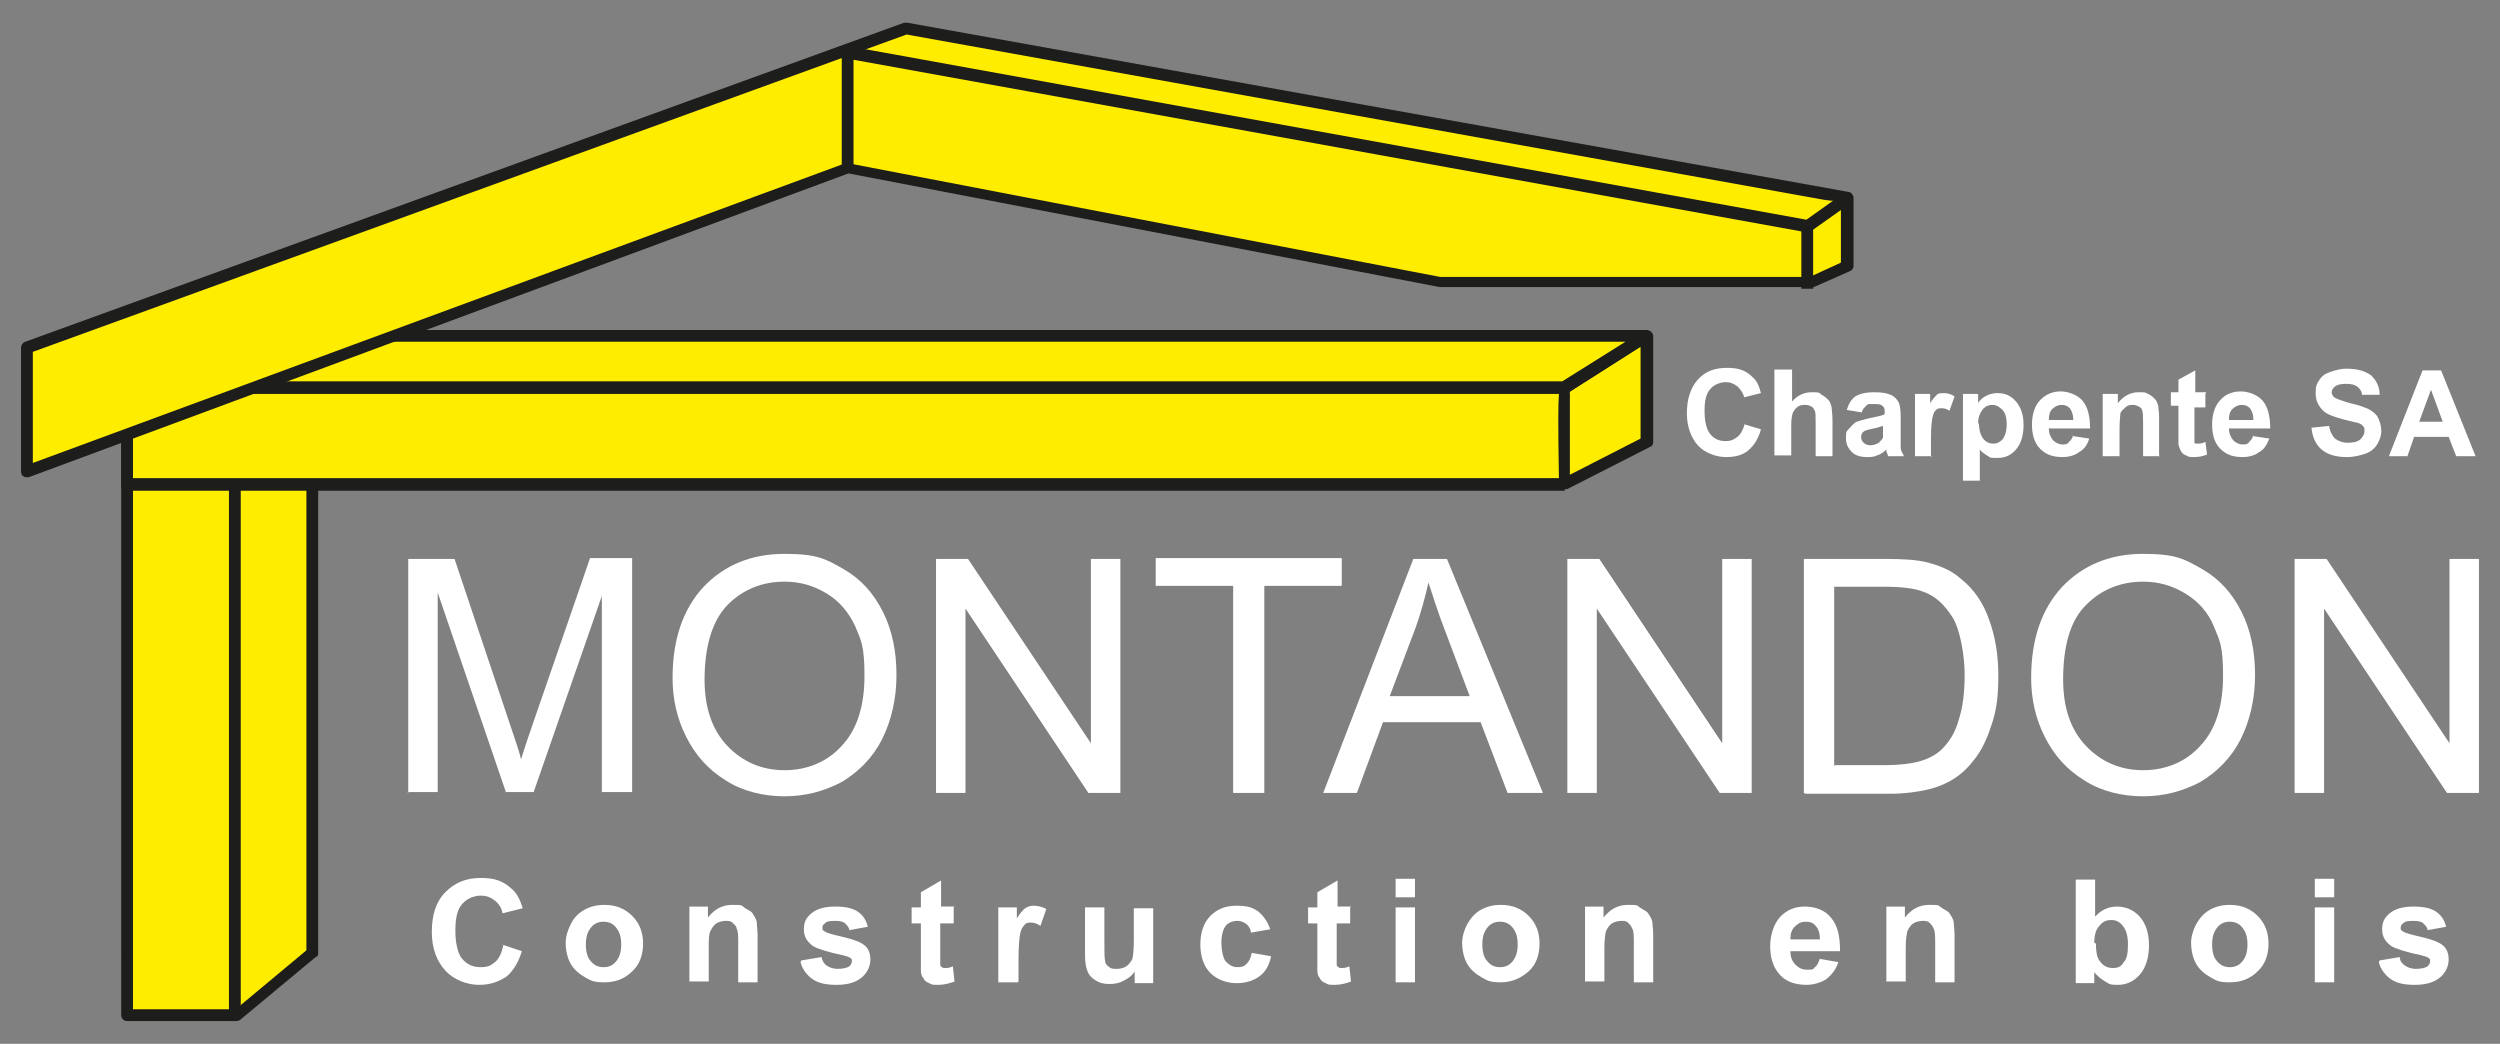 <?xml version="1.0" encoding="UTF-8"?>
<svg id="Calque_1" xmlns="http://www.w3.org/2000/svg" version="1.1" viewBox="0 0 297 124">
  <rect x="0" y="0" width="297" height="124" fill="#808080" stroke="none"/>
  <!-- Generator: Adobe Illustrator 29.0.1, SVG Export Plug-In . SVG Version: 2.1.0 Build 192)  -->
  <defs>
    <style>
      .st0 {
        fill: #1d1d1b;
      }

      .st1 {
        fill: #fff;
      }

      .st2 {
        fill: #ffed00;
      }
    </style>
  </defs>
  <g>
    <polyline class="st2" points="37.2 57.6 37.2 113.3 28.3 120.6 15.2 120.6 15.2 52.9"/>
    <path class="st0" d="M28.3,121.3h-13.2c-.4,0-.7-.3-.7-.7V52.2h1.4v67.7h12.2l8.4-7v-56.1h1.4v56.4c0,.2,0,.4-.3.5l-8.9,7.4c-.1.1-.3.2-.5.2Z"/>
  </g>
  <g>
    <path class="st2" d="M185.9,57.1s-.2-11.3,0-11H15.1v11.5h170.8l9.8-5v-12.6l-9.2,5.9"/>
    <path class="st0" d="M185.9,58.3H15.1c-.4,0-.7-.3-.7-.7v-11.5c0-.4.3-.7.7-.7h170.6l.4-.2,9.2-5.9c.2-.1.5-.1.7,0,.2.1.4.4.4.6v12.6c0,.3-.1.5-.4.6l-9.8,5c0,0-.2,0-.3,0ZM15.8,56.8h169.4c-.1-5.9-.1-8.7,0-10H15.8v10ZM186.5,46.6c0,1.4,0,6.3,0,9.8l8.4-4.3v-10.9l-8.5,5.4Z"/>
  </g>
  <g>
    <line class="st2" x1="27.9" y1="57.8" x2="27.9" y2="120.2"/>
    <rect class="st0" x="27.2" y="57.1" width="1.4" height="63.8"/>
  </g>
  <g>
    <polygon class="st2" points="185.8 46 15.2 46 15.2 39.9 195.5 39.9 185.8 46"/>
    <path class="st0" d="M185.8,46.7H15.2c-.4,0-.7-.3-.7-.7v-6.1c0-.4.3-.7.7-.7h180.3c.3,0,.6.2.7.5s0,.6-.3.8l-9.7,6.2c-.1,0-.2.1-.4.1ZM15.9,45.3h169.7l7.5-4.7H15.9v4.7Z"/>
  </g>
  <g>
    <g>
      <polygon class="st2" points="3.2 41.3 3.2 56 100.7 20 171.1 33.6 215.2 33.6 219.4 31.6 219.4 23.5 107.6 3.4 3.2 41.3"/>
      <path class="st0" d="M3.2,56.7c-.1,0-.3,0-.4-.1-.2-.1-.3-.3-.3-.6v-14.7c0-.3.2-.6.5-.7L107.4,2.7c.1,0,.2,0,.4,0l111.8,20.1c.3,0,.6.4.6.7v8.1c0,.3-.2.5-.4.6l-4.3,1.9c0,0-.2,0-.3,0h-44.1s0,0-.1,0l-70.2-13.5L3.4,56.7c0,0-.2,0-.2,0ZM3.9,41.8v13.2L100.4,19.4c.1,0,.3,0,.4,0l70.3,13.5h43.9l3.7-1.7v-7.1L107.7,4.1,3.9,41.8Z"/>
    </g>
    <g>
      <line class="st2" x1="214.7" y1="33.6" x2="214.7" y2="26.9"/>
      <rect class="st0" x="214" y="26.2" width="1.4" height="8.1"/>
    </g>
    <g>
      <polyline class="st2" points="100.7 19.1 100.7 6.2 214.7 26.9 218.8 23.9"/>
      <path class="st0" d="M214.7,27.6s0,0-.1,0L101.4,7.1v12.8h-1.4V6.2c0-.2,0-.4.3-.5.2-.1.4-.2.6-.2l113.7,20.6,4.5-3.2.8,1.2-4.8,3.4c-.1,0-.3.1-.4.1Z"/>
    </g>
  </g>
  <path class="st1" d="M48.5,94.2v-27.8h5.5l6.6,19.7c.6,1.8,1.1,3.2,1.3,4.1.3-1,.8-2.5,1.5-4.5l6.7-19.4h5v27.8h-3.6v-23.3l-8.1,23.3h-3.3l-8.1-23.7v23.7h-3.6Z"/>
  <path class="st1" d="M79.9,80.6c0-4.6,1.2-8.2,3.7-10.9,2.5-2.6,5.7-3.9,9.6-3.9s4.9.6,7,1.8c2.1,1.2,3.6,2.9,4.7,5.1s1.6,4.7,1.6,7.5-.6,5.4-1.7,7.6c-1.1,2.2-2.8,3.9-4.8,5.1-2.1,1.1-4.3,1.7-6.8,1.7s-5-.6-7-1.9c-2.1-1.3-3.6-3-4.7-5.2-1.1-2.2-1.6-4.5-1.6-7ZM83.7,80.7c0,3.4.9,6,2.7,7.9,1.8,1.9,4.1,2.9,6.8,2.9s5.1-1,6.8-2.9c1.8-1.9,2.7-4.7,2.7-8.3s-.4-4.2-1.1-5.9c-.8-1.7-1.9-3-3.4-3.9-1.5-.9-3.1-1.4-5-1.4-2.6,0-4.9.9-6.7,2.7s-2.8,4.8-2.8,9Z"/>
  <path class="st1" d="M111.2,94.2v-27.8h3.8l14.6,21.9v-21.9h3.5v27.8h-3.8l-14.6-21.9v21.9h-3.5Z"/>
  <path class="st1" d="M146.5,94.2v-24.6h-9.2v-3.3h22.1v3.3h-9.2v24.6h-3.7Z"/>
  <path class="st1" d="M157.2,94.2l10.7-27.8h4l11.4,27.8h-4.2l-3.2-8.4h-11.6l-3.1,8.4h-3.9ZM165.2,82.7h9.4l-2.9-7.7c-.9-2.3-1.5-4.3-2-5.8-.4,1.8-.9,3.6-1.5,5.3l-3.1,8.2Z"/>
  <path class="st1" d="M186.2,94.2v-27.8h3.8l14.6,21.9v-21.9h3.5v27.8h-3.8l-14.6-21.9v21.9h-3.5Z"/>
  <path class="st1" d="M214.3,94.2v-27.8h9.6c2.2,0,3.8.1,5,.4,1.6.4,3,1,4.1,2,1.5,1.2,2.6,2.8,3.3,4.8.7,1.9,1.1,4.1,1.1,6.6s-.2,4-.7,5.6c-.5,1.6-1.1,3-1.9,4.1-.8,1.1-1.6,1.9-2.5,2.5-.9.6-2,1.1-3.3,1.4-1.3.3-2.8.5-4.5.5h-10ZM218,90.9h5.9c1.8,0,3.3-.2,4.3-.5,1-.3,1.9-.8,2.5-1.4.9-.9,1.6-2,2-3.5.5-1.5.7-3.3.7-5.4s-.5-5.2-1.4-6.7c-1-1.6-2.1-2.6-3.5-3.1-1-.4-2.6-.6-4.8-.6h-5.8v21.3Z"/>
  <path class="st1" d="M241.3,80.6c0-4.6,1.2-8.2,3.7-10.9,2.5-2.6,5.7-3.9,9.6-3.9s4.9.6,7,1.8c2.1,1.2,3.6,2.9,4.7,5.1s1.6,4.7,1.6,7.5-.6,5.4-1.7,7.6c-1.1,2.2-2.8,3.9-4.8,5.1-2.1,1.1-4.3,1.7-6.8,1.7s-5-.6-7-1.9c-2.1-1.3-3.6-3-4.7-5.2s-1.6-4.5-1.6-7ZM245.1,80.7c0,3.4.9,6,2.7,7.9,1.8,1.9,4.1,2.9,6.8,2.9s5.1-1,6.8-2.9c1.8-1.9,2.7-4.7,2.7-8.3s-.4-4.2-1.1-5.9-1.9-3-3.4-3.9c-1.5-.9-3.1-1.4-5-1.4-2.6,0-4.9.9-6.7,2.7-1.9,1.8-2.8,4.8-2.8,9Z"/>
  <path class="st1" d="M272.6,94.2v-27.8h3.8l14.6,21.9v-21.9h3.5v27.8h-3.8l-14.6-21.9v21.9h-3.5Z"/>
  <g>
    <path class="st1" d="M207.2,50.4l2,.6c-.3,1.1-.8,1.9-1.5,2.5s-1.6.8-2.7.8-2.5-.5-3.3-1.4-1.3-2.2-1.3-3.8.4-3,1.3-4,2-1.4,3.5-1.4,2.3.4,3,1.1c.5.4.8,1.1,1,1.9l-2,.5c-.1-.5-.4-.9-.8-1.3-.4-.3-.8-.5-1.4-.5s-1.4.3-1.8.8c-.5.5-.7,1.4-.7,2.6s.2,2.2.7,2.8,1.1.8,1.8.8,1-.2,1.4-.5c.4-.3.7-.9.9-1.6Z"/>
    <path class="st1" d="M212.9,43.9v3.8c.6-.7,1.4-1.1,2.3-1.1s.9,0,1.2.3c.4.2.6.4.8.6s.3.5.4.9c0,.3.1.8.1,1.5v4.3h-2v-3.9c0-.8,0-1.3-.1-1.5s-.2-.4-.4-.5c-.2-.1-.4-.2-.7-.2s-.6,0-.9.2c-.3.2-.4.4-.6.7-.1.3-.2.8-.2,1.4v3.7h-2v-10.2h2Z"/>
    <path class="st1" d="M221.2,49l-1.8-.3c.2-.7.5-1.2,1-1.6.5-.3,1.2-.5,2.2-.5s1.5.1,2,.3.7.5.9.8c.2.3.3.9.3,1.8v2.3c0,.7,0,1.1,0,1.4s.2.6.4,1h-1.9c0-.1-.1-.3-.2-.6,0-.1,0-.2,0-.2-.3.3-.7.6-1.1.7-.4.2-.8.2-1.2.2-.8,0-1.4-.2-1.8-.6-.4-.4-.7-.9-.7-1.6s0-.8.3-1.1.5-.6.8-.8.9-.3,1.6-.5c.9-.2,1.6-.3,1.9-.5v-.2c0-.4,0-.6-.3-.8-.2-.2-.5-.2-1.1-.2s-.6,0-.8.2-.4.4-.5.7ZM223.8,50.6c-.3,0-.6.2-1.2.3-.5.1-.9.2-1.1.3-.3.2-.4.4-.4.7s.1.5.3.7c.2.2.5.3.8.3s.7-.1,1-.3c.2-.2.4-.4.5-.6,0-.2,0-.5,0-1v-.4Z"/>
    <path class="st1" d="M229.5,54.2h-2v-7.4h1.8v1.1c.3-.5.6-.8.8-1,.2-.2.5-.2.8-.2.4,0,.9.1,1.3.4l-.6,1.7c-.3-.2-.6-.3-.9-.3s-.5,0-.7.2c-.2.2-.3.4-.4.8-.1.4-.2,1.2-.2,2.5v2.3Z"/>
    <path class="st1" d="M233.2,46.8h1.8v1.1c.2-.4.6-.7,1-.9.4-.2.9-.3,1.3-.3.9,0,1.6.3,2.2,1s.9,1.6.9,2.8-.3,2.2-.9,2.9c-.6.7-1.3,1-2.2,1s-.8,0-1.1-.2-.7-.4-1-.8v3.7h-2v-10.2ZM235.1,50.3c0,.8.2,1.4.5,1.8.3.4.7.6,1.2.6s.8-.2,1.1-.5c.3-.4.5-1,.5-1.8s-.2-1.4-.5-1.7-.7-.6-1.2-.6-.9.2-1.2.6c-.3.4-.5.9-.5,1.6Z"/>
    <path class="st1" d="M246.2,51.8l2,.3c-.2.7-.6,1.3-1.2,1.6-.5.4-1.2.6-2,.6-1.3,0-2.2-.4-2.9-1.3-.5-.7-.7-1.5-.7-2.6s.3-2.2,1-2.9,1.5-1,2.4-1,2,.4,2.6,1.1c.6.7.9,1.8.9,3.3h-4.9c0,.6.2,1,.5,1.4.3.3.7.5,1.1.5s.6,0,.8-.3c.2-.2.4-.4.5-.8ZM246.3,49.8c0-.6-.2-1-.4-1.3-.3-.3-.6-.4-1-.4s-.8.2-1.1.5c-.3.3-.4.7-.4,1.3h2.9Z"/>
    <path class="st1" d="M256.6,54.2h-2v-3.8c0-.8,0-1.3-.1-1.6,0-.2-.2-.4-.4-.5-.2-.1-.4-.2-.7-.2s-.6,0-.9.3-.5.4-.6.7c0,.3-.1.9-.1,1.7v3.4h-2v-7.4h1.8v1.1c.6-.8,1.5-1.3,2.4-1.3s.8,0,1.2.2c.4.2.6.4.8.6.2.2.3.5.4.8,0,.3.1.7.1,1.3v4.6Z"/>
    <path class="st1" d="M262,46.8v1.6h-1.3v3c0,.6,0,1,0,1.1,0,.1,0,.2.2.2,0,0,.2,0,.3,0s.4,0,.8-.2l.2,1.5c-.5.2-1,.3-1.5.3s-.7,0-1-.2c-.3-.1-.5-.3-.6-.5-.1-.2-.2-.4-.3-.8,0-.2,0-.7,0-1.4v-3.2h-.9v-1.6h.9v-1.5l2-1.1v2.6h1.3Z"/>
    <path class="st1" d="M267.6,51.8l2,.3c-.3.7-.6,1.3-1.2,1.6-.5.4-1.2.6-2,.6-1.3,0-2.2-.4-2.9-1.3-.5-.7-.7-1.5-.7-2.6s.3-2.2,1-2.9c.6-.7,1.5-1,2.4-1s2,.4,2.6,1.1c.6.7.9,1.8.9,3.3h-4.9c0,.6.2,1,.5,1.4.3.3.7.5,1.1.5s.6,0,.8-.3c.2-.2.4-.4.5-.8ZM267.7,49.8c0-.6-.2-1-.4-1.3-.3-.3-.6-.4-1-.4s-.8.2-1.1.5c-.3.3-.4.7-.4,1.3h2.9Z"/>
    <path class="st1" d="M274.7,50.8l2-.2c.1.7.4,1.2.7,1.5.4.3.9.5,1.5.5s1.2-.1,1.5-.4.5-.6.5-1,0-.4-.2-.6c-.1-.2-.4-.3-.7-.4-.2,0-.8-.2-1.7-.4-1.1-.3-1.9-.6-2.3-1-.6-.6-.9-1.2-.9-2.1s.1-1,.4-1.5.7-.8,1.3-1,1.2-.4,2-.4c1.3,0,2.2.3,2.9.8.6.6,1,1.3,1,2.3h-2.1c0-.4-.3-.8-.6-1s-.7-.3-1.3-.3-1.1.1-1.4.4c-.2.2-.3.4-.3.6s.1.4.3.6c.3.2.9.4,1.9.7,1,.2,1.7.5,2.2.7.5.3.9.6,1.1,1s.4,1,.4,1.6-.2,1.1-.5,1.6c-.3.5-.8.9-1.4,1.1-.6.2-1.3.4-2.2.4-1.3,0-2.3-.3-3-.9-.7-.6-1.1-1.5-1.2-2.6Z"/>
    <path class="st1" d="M294,54.2h-2.2l-.9-2.3h-4.1l-.8,2.3h-2.2l4-10.2h2.2l4.1,10.2ZM290.2,50.1l-1.4-3.8-1.4,3.8h2.8Z"/>
  </g>
  <g>
    <path class="st1" d="M59.6,112.2l2.4.8c-.4,1.3-1,2.3-1.8,3-.9.6-1.9,1-3.3,1s-3-.6-4-1.7c-1-1.1-1.6-2.6-1.6-4.6s.5-3.6,1.6-4.7,2.4-1.7,4.2-1.7,2.7.4,3.7,1.3c.6.5,1,1.3,1.3,2.3l-2.4.6c-.1-.6-.4-1.1-.9-1.5-.5-.4-1-.6-1.7-.6s-1.6.3-2.2,1c-.6.7-.8,1.7-.8,3.2s.3,2.7.8,3.3c.6.7,1.3,1,2.2,1s1.2-.2,1.7-.6c.5-.4.8-1.1,1-2Z"/>
    <path class="st1" d="M67.2,112.1c0-.8.2-1.5.6-2.3s.9-1.3,1.6-1.7c.7-.4,1.5-.6,2.4-.6,1.3,0,2.4.4,3.3,1.3.9.9,1.3,2,1.3,3.3s-.4,2.5-1.3,3.3c-.9.9-2,1.3-3.3,1.3s-1.6-.2-2.3-.6c-.7-.4-1.3-.9-1.7-1.6s-.6-1.6-.6-2.6ZM69.6,112.2c0,.9.2,1.6.6,2,.4.5.9.7,1.5.7s1.1-.2,1.5-.7c.4-.5.6-1.1.6-2s-.2-1.5-.6-2c-.4-.5-.9-.7-1.5-.7s-1.1.2-1.5.7-.6,1.1-.6,2Z"/>
    <path class="st1" d="M90,116.7h-2.3v-4.5c0-1,0-1.6-.2-1.9,0-.3-.3-.5-.5-.7-.2-.2-.5-.2-.8-.2s-.8.1-1.1.3-.5.5-.7.9-.2,1-.2,2v4h-2.3v-8.9h2.2v1.3c.8-1,1.7-1.5,2.9-1.5s1,0,1.4.3.8.4,1,.7c.2.3.4.6.5,1,0,.4.1.9.1,1.6v5.5Z"/>
    <path class="st1" d="M95.2,114.1l2.4-.4c.1.5.3.8.6,1,.3.2.7.4,1.3.4s1.1-.1,1.4-.3c.2-.2.3-.4.3-.6s0-.3-.2-.4c-.1-.1-.4-.2-.8-.3-1.9-.4-3.1-.8-3.6-1.1-.7-.5-1.1-1.1-1.1-2s.3-1.4.9-1.9c.6-.5,1.5-.8,2.8-.8s2.1.2,2.7.6c.6.4,1,1,1.2,1.8l-2.2.4c0-.3-.3-.6-.5-.8s-.6-.3-1.1-.3-1.1,0-1.3.3c-.2.1-.3.3-.3.5s0,.3.2.4c.2.2.9.4,2.2.7s2.1.6,2.6,1c.5.4.7,1,.7,1.7s-.3,1.5-1,2.1c-.7.6-1.7.9-3,.9s-2.2-.2-2.9-.7c-.7-.5-1.2-1.2-1.4-2Z"/>
    <path class="st1" d="M113.3,107.8v1.9h-1.6v3.6c0,.7,0,1.1,0,1.3s.1.2.2.3.2.1.4.1.5,0,.9-.2l.2,1.8c-.5.2-1.2.4-1.9.4s-.8,0-1.1-.2c-.3-.1-.6-.3-.7-.6-.2-.2-.3-.5-.3-.9,0-.3,0-.8,0-1.7v-3.9h-1.1v-1.9h1.1v-1.8l2.4-1.4v3.1h1.6Z"/>
    <path class="st1" d="M120.9,116.7h-2.3v-8.9h2.2v1.3c.4-.6.7-1,1-1.2s.6-.3,1-.3,1,.1,1.5.4l-.7,2c-.4-.3-.8-.4-1.1-.4s-.6,0-.8.3c-.2.2-.4.5-.5,1s-.2,1.5-.2,3v2.7Z"/>
    <path class="st1" d="M134.8,116.7v-1.3c-.3.5-.7.8-1.3,1.1-.5.3-1.1.4-1.7.4s-1.1-.1-1.6-.4c-.5-.3-.8-.6-1-1.1-.2-.5-.3-1.1-.3-2v-5.6h2.3v4.1c0,1.2,0,2,.1,2.3,0,.3.2.5.5.7.2.2.5.2.9.2s.8-.1,1.1-.3.5-.5.7-.8c.1-.3.2-1.1.2-2.4v-3.7h2.3v8.9h-2.2Z"/>
    <path class="st1" d="M150.9,110.4l-2.3.4c0-.5-.3-.8-.5-1-.3-.2-.6-.4-1.1-.4s-1.1.2-1.4.6c-.3.4-.5,1.1-.5,2s.2,1.8.5,2.2c.4.4.8.7,1.4.7s.8-.1,1.1-.4c.3-.3.5-.7.6-1.3l2.3.4c-.2,1.1-.7,1.9-1.4,2.4-.7.5-1.6.8-2.7.8s-2.3-.4-3.1-1.2c-.8-.8-1.2-2-1.2-3.4s.4-2.6,1.2-3.4c.8-.8,1.8-1.2,3.1-1.2s1.9.2,2.6.7c.6.5,1.1,1.2,1.4,2.1Z"/>
    <path class="st1" d="M160.4,107.8v1.9h-1.6v3.6c0,.7,0,1.1,0,1.3s.1.2.2.3.2.1.4.1.5,0,.9-.2l.2,1.8c-.5.2-1.2.4-1.9.4s-.8,0-1.1-.2c-.3-.1-.6-.3-.7-.6-.2-.2-.3-.5-.3-.9,0-.3,0-.8,0-1.7v-3.9h-1.1v-1.9h1.1v-1.8l2.4-1.4v3.1h1.6Z"/>
    <path class="st1" d="M165.8,106.6v-2.2h2.3v2.2h-2.3ZM165.8,116.7v-8.9h2.3v8.9h-2.3Z"/>
    <path class="st1" d="M173.7,112.1c0-.8.2-1.5.6-2.3.4-.7.9-1.3,1.6-1.7.7-.4,1.5-.6,2.4-.6,1.3,0,2.4.4,3.3,1.3.9.9,1.3,2,1.3,3.3s-.4,2.5-1.3,3.3-2,1.3-3.3,1.3-1.6-.2-2.3-.6-1.3-.9-1.7-1.6c-.4-.7-.6-1.6-.6-2.6ZM176.1,112.2c0,.9.2,1.6.6,2,.4.5.9.7,1.5.7s1.1-.2,1.5-.7c.4-.5.6-1.1.6-2s-.2-1.5-.6-2-.9-.7-1.5-.7-1.1.2-1.5.7c-.4.5-.6,1.1-.6,2Z"/>
    <path class="st1" d="M196.4,116.7h-2.3v-4.5c0-1,0-1.6-.2-1.9-.1-.3-.3-.5-.5-.7-.2-.2-.5-.2-.8-.2s-.8.1-1.1.3c-.3.2-.5.5-.7.9-.1.4-.2,1-.2,2v4h-2.3v-8.9h2.2v1.3c.8-1,1.7-1.5,2.9-1.5s1,0,1.4.3.8.4,1,.7c.2.3.4.6.5,1,0,.4.1.9.1,1.6v5.5Z"/>
    <path class="st1" d="M216.1,113.9l2.3.4c-.3.9-.8,1.5-1.4,2-.6.4-1.5.7-2.4.7-1.5,0-2.7-.5-3.4-1.5-.6-.8-.9-1.8-.9-3.1s.4-2.6,1.2-3.5c.8-.8,1.7-1.2,2.9-1.2s2.4.4,3.1,1.3c.8.9,1.1,2.2,1.1,4h-5.9c0,.7.2,1.2.6,1.6.4.4.8.6,1.4.6s.7,0,.9-.3c.3-.2.4-.5.6-1ZM216.2,111.5c0-.7-.2-1.2-.5-1.5-.3-.4-.7-.5-1.2-.5s-.9.2-1.3.6-.5.9-.5,1.5h3.5Z"/>
    <path class="st1" d="M232.2,116.7h-2.3v-4.5c0-1,0-1.6-.2-1.9-.1-.3-.3-.5-.5-.7-.2-.2-.5-.2-.8-.2s-.8.1-1.1.3c-.3.2-.5.5-.7.9-.1.4-.2,1-.2,2v4h-2.3v-8.9h2.2v1.3c.8-1,1.7-1.5,2.9-1.5s1,0,1.4.3.8.4,1,.7c.2.3.4.6.5,1,0,.4.1.9.1,1.6v5.5Z"/>
    <path class="st1" d="M246.6,116.7v-12.2h2.3v4.4c.7-.8,1.6-1.2,2.6-1.2s2,.4,2.7,1.2c.7.8,1.1,1.9,1.1,3.4s-.4,2.7-1.1,3.5c-.7.8-1.6,1.2-2.6,1.2s-1-.1-1.5-.4c-.5-.3-.9-.6-1.3-1.1v1.3h-2.2ZM249,112.1c0,.9.1,1.6.4,2,.4.6.9.9,1.6.9s1-.2,1.3-.7c.4-.4.5-1.1.5-2.1s-.2-1.7-.6-2.2-.8-.7-1.4-.7-1,.2-1.4.7c-.4.4-.6,1.1-.6,2Z"/>
    <path class="st1" d="M260.3,112.1c0-.8.2-1.5.6-2.3.4-.7.9-1.3,1.6-1.7.7-.4,1.5-.6,2.4-.6,1.3,0,2.4.4,3.3,1.3.9.9,1.3,2,1.3,3.3s-.4,2.5-1.3,3.3c-.9.9-2,1.3-3.3,1.3s-1.6-.2-2.3-.6c-.7-.4-1.3-.9-1.7-1.6-.4-.7-.6-1.6-.6-2.6ZM262.8,112.2c0,.9.2,1.6.6,2,.4.5.9.7,1.5.7s1.1-.2,1.5-.7c.4-.5.6-1.1.6-2s-.2-1.5-.6-2c-.4-.5-.9-.7-1.5-.7s-1.1.2-1.5.7-.6,1.1-.6,2Z"/>
    <path class="st1" d="M275,106.6v-2.2h2.3v2.2h-2.3ZM275,116.7v-8.9h2.3v8.9h-2.3Z"/>
    <path class="st1" d="M282.7,114.1l2.4-.4c0,.5.3.8.6,1,.3.2.7.4,1.3.4s1.1-.1,1.4-.3c.2-.2.3-.4.3-.6s0-.3-.2-.4c-.1-.1-.4-.2-.8-.3-1.9-.4-3.1-.8-3.6-1.1-.7-.5-1.1-1.1-1.1-2s.3-1.4.9-1.9c.6-.5,1.5-.8,2.8-.8s2.1.2,2.7.6c.6.4,1,1,1.2,1.8l-2.2.4c0-.3-.3-.6-.5-.8s-.6-.3-1.1-.3-1.1,0-1.3.3c-.2.1-.3.3-.3.5s0,.3.2.4c.2.2.9.4,2.2.7s2.1.6,2.6,1c.5.4.7,1,.7,1.7s-.3,1.5-1,2.1c-.7.6-1.7.9-3,.9s-2.2-.2-2.9-.7-1.2-1.2-1.4-2Z"/>
  </g>
</svg>